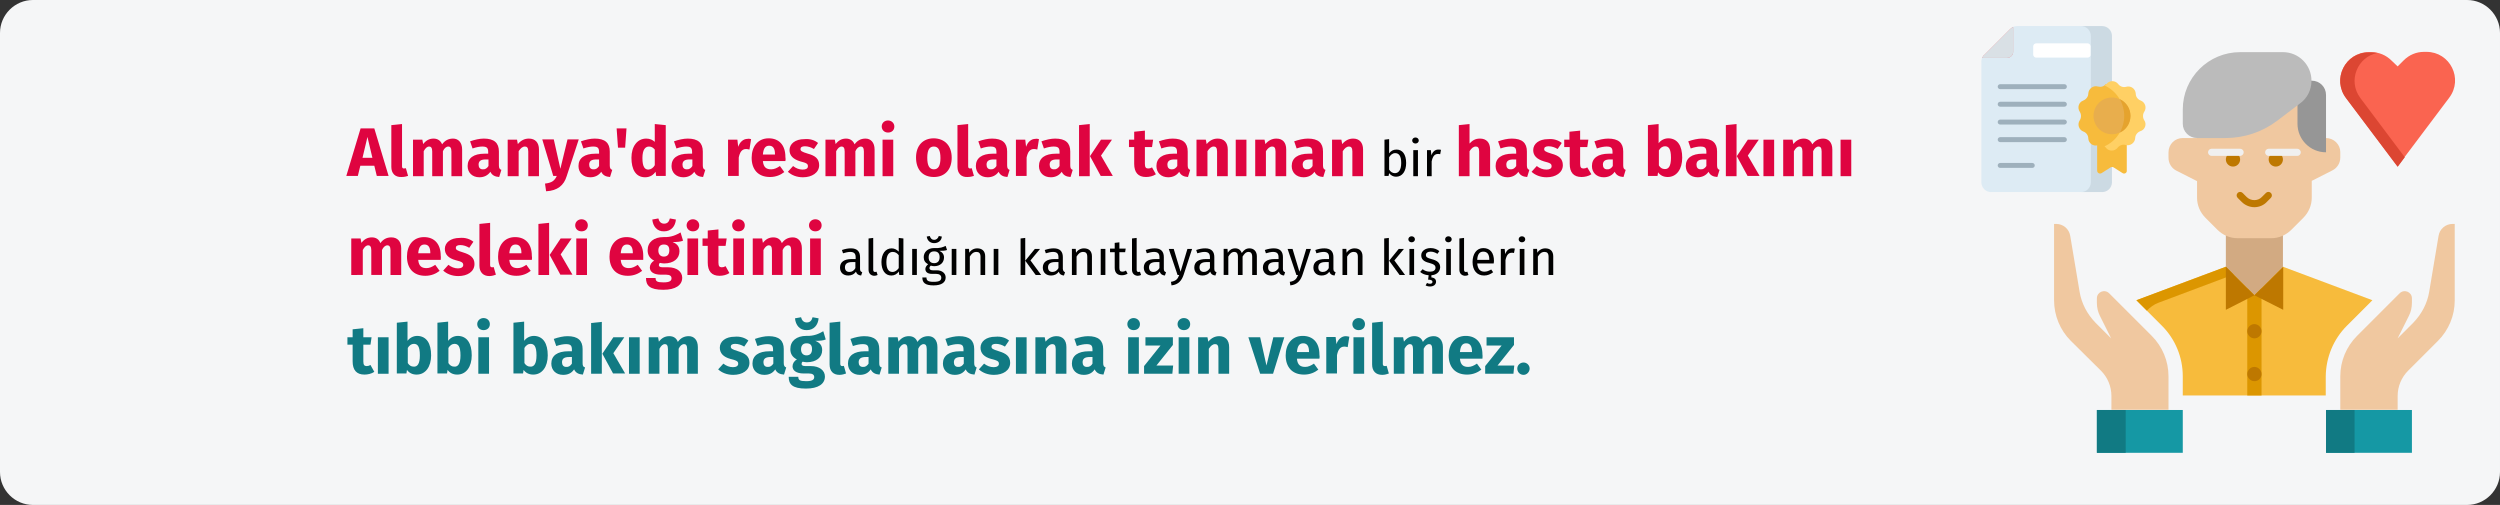 <?xml version="1.0" encoding="UTF-8"?>
<svg xmlns="http://www.w3.org/2000/svg" xmlns:xlink="http://www.w3.org/1999/xlink" version="1.0" id="Ebene_1" x="0px" y="0px" viewBox="0 0 911 184" style="enable-background:new 0 0 911 184;" xml:space="preserve">
<rect x="0" y="0" width="911" height="184" fill="#333333" stroke="none"/>
<style type="text/css">
	.st0{fill:#F5F6F7;}
	.st1{fill:#F7BB3C;}
	.st2{fill:#DC9600;}
	.st3{fill:#D2AA82;}
	.st4{fill:#F0C8A0;}
	.st5{fill:#BE7800;}
	.st6{fill:#969696;}
	.st7{fill:#BBBBBB;}
	.st8{fill:#1598A4;}
	.st9{fill:#117A83;}
	.st10{fill:#FA6450;}
	.st11{fill:#DC4632;}
	.st12{fill:#F0F0F0;}
	.st13{fill:#DDEBF4;}
	.st14{fill:#CCDAE3;}
	.st15{fill:#E28086;}
	.st16{fill:#FFFFFF;}
	.st17{fill:#9EB0BC;}
	.st18{fill:#FFD064;}
	.st19{fill:#E8AE4D;}
	.st20{fill:#E5A32E;}
	.st21{fill:#D9E0E5;}
	.st22{fill:#DF0440;}
</style>
<g id="Page-1">
	<g id="vorlage" transform="translate(2, -92302)">
		<g id="_x32_4-stunden-pflege-taetigkeiten" transform="translate(-2, 92302)">
			<path id="path-1" class="st0" d="M12,0h887c6.6,0,12,5.4,12,12v160c0,6.6-5.4,12-12,12H12c-6.6,0-12-5.4-12-12V12     C0,5.4,5.4,0,12,0z"></path>
			<g id="Group-90" transform="translate(722, 9.5)">
				<g id="elder" transform="translate(26.502, 9.5)">
					<path id="Path" class="st1" d="M106.7,99.7l9.3-9.3L83.4,78.2H62.6L30,90.4l9.3,9.3c4.9,4.9,7.6,11.5,7.6,18.4v7h52.1v-7       C99.1,111.2,101.8,104.6,106.7,99.7z"></path>
					<path id="Path_00000175283783102902377700000001920352973077902749_" class="st2" d="M38.1,91.3L73,78.2H62.6L30,90.4l3.8,3.8       C35,93,36.4,91.9,38.1,91.3L38.1,91.3z"></path>
					<polygon id="Path_00000006691231736526195720000008080847557344251291_" class="st3" points="83.4,78.2 83.4,62.6 62.6,62.6        62.6,78.2 73,88.6      "></polygon>
					<path id="Path_00000110465177543423546870000001275301120201297809_" class="st4" d="M99.1,31.3h-5.2V20.4       c0-5.8-4.8-10.5-10.6-10.4l-20.9,0.3c-5.7,0.1-10.3,4.7-10.3,10.4v10.6h-5.2c-2.9,0-5.2,2.3-5.2,5.2v2c0,2,1.1,3.8,2.9,4.7       l7.5,3.8V53c0,2.8,1.1,5.4,3.1,7.4l4.3,4.3c2,2,4.6,3.1,7.4,3.1h12.2c2.8,0,5.4-1.1,7.4-3.1l4.3-4.3c2-2,3.1-4.6,3.1-7.4v-6.1       l7.5-3.8c1.8-0.9,2.9-2.7,2.9-4.7v-2C104.3,33.6,101.9,31.3,99.1,31.3z"></path>
					<path id="Path_00000114768958496739493470000015559233197342093714_" class="st5" d="M73,56.5c-1.7,0-3.4-0.7-4.6-1.9l-1.5-1.5       c-0.5-0.5-0.5-1.3,0-1.8c0.5-0.5,1.3-0.5,1.8,0l1.5,1.5c1.5,1.5,4.1,1.5,5.5,0l1.5-1.5c0.5-0.5,1.3-0.5,1.8,0       c0.5,0.5,0.5,1.3,0,1.8l-1.5,1.5C76.4,55.8,74.7,56.5,73,56.5z"></path>
					<circle id="Oval" class="st5" cx="65.2" cy="39.1" r="2.6"></circle>
					<circle id="Oval_00000036238817693014550510000003403634778469943445_" class="st5" cx="80.8" cy="39.1" r="2.6"></circle>
					<path id="Path_00000085940142510075481190000017348617081804840092_" class="st6" d="M99.1,36.5c-5.8,0-10.4-4.7-10.4-10.4       V10.4h5.2c2.9,0,5.2,2.3,5.2,5.2V36.5z"></path>
					<path id="Path_00000078020490188248317320000002692485920125293991_" class="st7" d="M46.9,26.1v-5.2C46.9,9.3,56.3,0,67.8,0       h15.6c5.8,0,10.4,4.7,10.4,10.4c0,3.3-1.5,6.4-4.2,8.3L81.3,25c-5.4,4.1-12,6.3-18.8,6.3H52.1C49.3,31.3,46.9,29,46.9,26.1z"></path>
					<polygon id="Path_00000061464615149709917800000017750801084568360079_" class="st8" points="15.6,130.4 46.9,130.4 46.9,146        15.6,146      "></polygon>
					<polygon id="Path_00000106106926783082934950000018068571812589578418_" class="st9" points="15.6,130.4 26.1,130.4 26.1,146        15.6,146      "></polygon>
					<polygon id="Path_00000116227827601959611080000014525512437806790805_" class="st8" points="99.1,130.4 130.4,130.4        130.4,146 99.1,146      "></polygon>
					<polygon id="Path_00000142135547038741242850000004150865953518150044_" class="st9" points="99.1,130.4 109.5,130.4        109.5,146 99.1,146      "></polygon>
					<path id="Path_00000152966858752165228920000011488661715573294508_" class="st4" d="M146,62.6h-0.8c-2.5,0-4.7,1.8-5.1,4.4       l-3.4,20.3c-0.7,4.3-2.8,8.2-5.8,11.3l-5.7,5.7l4.1-8.2c0.7-1.4,1.1-3,1.1-4.7v-1.7c0-2.3-2.8-3.5-4.5-1.8l-15.5,15.5       c-3.9,3.9-6.1,9.2-6.1,14.7v12.2h20.9v-5c0-3.5,1.4-6.8,3.8-9.2l10.9-10.9c3.9-3.9,6.1-9.2,6.1-14.7       C146,79.7,146,62.6,146,62.6z"></path>
					<path id="Path_00000109713327521313334260000002136809261142084225_" class="st4" d="M0,62.6h0.8c2.5,0,4.7,1.8,5.1,4.4       l3.4,20.3c0.7,4.3,2.8,8.2,5.8,11.3l5.7,5.7l-4.1-8.2c-0.7-1.4-1.1-3-1.1-4.7v-1.7c0-2.3,2.8-3.5,4.5-1.8l15.5,15.5       c3.9,3.9,6.1,9.2,6.1,14.7v12.2H20.9v-5c0-3.5-1.4-6.8-3.8-9.2L6.1,105.2C2.2,101.3,0,96,0,90.4C0,79.7,0,62.6,0,62.6z"></path>
					<path id="Path_00000079476322861264732230000000470148801065857156_" class="st10" d="M125.2,5.2l2.2-2.2c2-2,4.6-3.1,7.4-3.1       h0.9c8.6,0,13.5,9.8,8.3,16.7l-18.8,25l-18.8-25C101.2,9.8,106.1,0,114.7,0h0.9c2.8,0,5.4,1.1,7.4,3.1L125.2,5.2z"></path>
					<path id="Path_00000056408503367836205620000009481222056019695752_" class="st11" d="M111.6,16.7c-4.7-6.3-1-15,6.2-16.4       c-0.7-0.1-1.4-0.2-2.2-0.2h-0.9c-8.6,0-13.5,9.8-8.3,16.7l18.8,25l2.6-3.5L111.6,16.7z"></path>
					<polygon id="Path_00000005987433369230579950000009859953824245317277_" class="st2" points="70.4,86 70.4,125.1 75.6,125.1        75.6,86 73,88.6      "></polygon>
					<polygon id="Path_00000119118029091142329610000002031663825870864823_" class="st5" points="62.6,78.2 62.6,93.9 73,88.6             "></polygon>
					<polygon id="Path_00000150085169001975504770000002312030767548121020_" class="st5" points="83.5,78.2 83.5,93.9 73,88.6             "></polygon>
					<path id="Path_00000023964795897586909020000009663897005642974598_" class="st5" d="M73,104.3c-1.4,0-2.6-1.2-2.6-2.6       c0-1.4,1.2-2.6,2.6-2.6c1.4,0,2.6,1.2,2.6,2.6C75.6,103.1,74.5,104.3,73,104.3z"></path>
					<path id="Path_00000101095052949622147300000003408503354592523958_" class="st5" d="M73,119.9c-1.4,0-2.6-1.2-2.6-2.6       c0-1.4,1.2-2.6,2.6-2.6c1.4,0,2.6,1.2,2.6,2.6C75.6,118.8,74.5,119.9,73,119.9z"></path>
					<path id="Path_00000177481352520805121310000001493578477621775009_" class="st12" d="M67.8,37.8H57.4c-0.7,0-1.3-0.6-1.3-1.3       s0.6-1.3,1.3-1.3h10.4c0.7,0,1.3,0.6,1.3,1.3S68.5,37.8,67.8,37.8z"></path>
					<path id="Path_00000028311106454728540880000014887127422651298725_" class="st12" d="M88.6,37.8H78.2c-0.7,0-1.3-0.6-1.3-1.3       s0.6-1.3,1.3-1.3h10.4c0.7,0,1.3,0.6,1.3,1.3S89.4,37.8,88.6,37.8z"></path>
				</g>
				<g id="certificate" transform="translate(0, 0)">
					<g id="Group">
						<g id="Path_00000080182895554459096570000008333063908295382936_">
							<g>
								<path class="st13" d="M37.4,0H13c-0.5,0-1,0.1-1.5,0.3c-0.2,0.1-0.3,0.3-0.3,0.5v8.1c0,1.2-1,2.2-2.2,2.2H0.8          c-0.2,0-0.4,0.1-0.5,0.3C0.1,12,0,12.5,0,13v43.9c0,2,1.6,3.6,3.6,3.6h33.8c2,0,3.6-1.6,3.6-3.6V3.6C41,1.6,39.4,0,37.4,0z"></path>
								<path class="st14" d="M44,0h-7.7c2,0,3.6,1.6,3.6,3.6v53.3c0,2-1.6,3.6-3.6,3.6H44c2,0,3.6-1.6,3.6-3.6V3.6          C47.6,1.6,46,0,44,0z"></path>
								<path class="st15" d="M1.1,10.5l9.4-9.4c0.3-0.3,0.7-0.6,1.1-0.7v9c0,1.2-1,2.2-2.2,2.2h-9C0.5,11.1,0.7,10.8,1.1,10.5z"></path>
							</g>
							<path class="st16" d="M38.7,11.5H20c-0.6,0-1.1-0.5-1.1-1.1v-3c0-0.6,0.5-1.1,1.1-1.1h18.7c0.6,0,1.1,0.5,1.1,1.1v3         C39.9,11,39.3,11.5,38.7,11.5z"></path>
							<g transform="translate(5.964, 21.182)">
								<path class="st17" d="M24.3,1.8H0.9C0.4,1.8,0,1.4,0,0.9S0.4,0,0.9,0h23.4c0.5,0,0.9,0.4,0.9,0.9S24.8,1.8,24.3,1.8z"></path>
								<path class="st17" d="M24.3,8.2H0.9C0.4,8.2,0,7.8,0,7.3s0.4-0.9,0.9-0.9h23.4c0.5,0,0.9,0.4,0.9,0.9S24.8,8.2,24.3,8.2z"></path>
								<path class="st17" d="M24.3,14.7H0.9c-0.5,0-0.9-0.4-0.9-0.9c0-0.5,0.4-0.9,0.9-0.9h23.4c0.5,0,0.9,0.4,0.9,0.9          C25.2,14.2,24.8,14.7,24.3,14.7z"></path>
								<path class="st17" d="M24.3,21.1H0.9c-0.5,0-0.9-0.4-0.9-0.9s0.4-0.9,0.9-0.9h23.4c0.5,0,0.9,0.4,0.9,0.9          S24.8,21.1,24.3,21.1z"></path>
								<path class="st17" d="M12.6,30.5H0.9c-0.5,0-0.9-0.4-0.9-0.9s0.4-0.9,0.9-0.9h11.7c0.5,0,0.9,0.4,0.9,0.9          S13.1,30.5,12.6,30.5z"></path>
							</g>
						</g>
						<path id="Path_00000056412534562688247200000003050588877505486001_" class="st1" d="M51.5,53.6l-3.3-2.1        c-0.3-0.2-0.7-0.2-1.1,0l-3.3,2.1c-0.7,0.4-1.6-0.1-1.6-0.9V39.5H53v13.3C53,53.5,52.2,54,51.5,53.6z"></path>
						<g transform="translate(35.368, 20.026)">
							<path id="Path_00000132802267927573893620000003111897369987624373_" class="st1" d="M10,24.3c4.2-2.2,7.1-6.6,7.1-11.6         S14.3,3.3,10,1.1C9.3,2,8.2,2.3,7.1,2C5.4,1.5,3.7,2.8,3.6,4.6c0,1.1-0.8,2.1-1.8,2.5c-1.7,0.6-2.3,2.6-1.3,4.1         c0.6,0.9,0.6,2.2,0,3.1c-1,1.5-0.3,3.5,1.3,4.1c1.1,0.4,1.8,1.4,1.8,2.5c0.1,1.8,1.8,3,3.5,2.5C8.2,23.1,9.3,23.5,10,24.3         L10,24.3z"></path>
							<path id="Path_00000065783116103726044760000014941961064718663871_" class="st18" d="M24,14.3c-0.6-0.9-0.6-2.2,0-3.1         c1-1.5,0.3-3.5-1.3-4.1c-1.1-0.4-1.8-1.4-1.8-2.5c-0.1-1.8-1.8-3-3.5-2.5c-1.1,0.3-2.2-0.1-2.9-1c-1.1-1.4-3.2-1.4-4.3,0         C9.9,1.3,9.7,1.4,9.5,1.6c4.2,1.9,7.2,6.2,7.2,11.1s-2.9,9.2-7.2,11.1c0.2,0.1,0.4,0.3,0.5,0.5c1.1,1.4,3.2,1.4,4.3,0         c0.7-0.9,1.9-1.3,2.9-1c1.7,0.5,3.4-0.8,3.5-2.5c0-1.1,0.8-2.1,1.8-2.5C24.3,17.8,25,15.7,24,14.3L24,14.3z"></path>
							<circle id="Oval_00000065059344276977762930000018356614739794072760_" class="st19" cx="12.2" cy="12.7" r="6.7"></circle>
							<path id="Path_00000031924462695638709450000010419796841688772776_" class="st20" d="M19,12.7c0-2.7-1.6-5-3.9-6.1         c1,1.8,1.6,3.9,1.6,6.1c0,2.2-0.6,4.3-1.6,6.1C17.4,17.8,19,15.4,19,12.7z"></path>
						</g>
					</g>
					<path id="Path_00000003811341845311300420000018325802088722859411_" class="st21" d="M1.1,10.5l9.4-9.4       c0.3-0.3,0.7-0.6,1.1-0.7v9c0,1.2-1,2.2-2.2,2.2h-9C0.5,11.1,0.7,10.8,1.1,10.5z"></path>
				</g>
			</g>
		</g>
	</g>
</g>
<g>
	<g>
		<path class="st22" d="M136.4,60.4h-5.1l-0.9,3.7h-4.2l5.2-17.3h5l5.2,17.3h-4.3L136.4,60.4z M135.7,57.5l-1.8-7.6l-1.8,7.6H135.7z    "></path>
		<path class="st22" d="M142.6,60.8V45.6l3.9-0.4v15.4c0,0.5,0.2,0.8,0.7,0.8c0.2,0,0.5-0.1,0.7-0.1l0.8,2.8    c-0.6,0.2-1.4,0.4-2.4,0.4C144,64.6,142.6,63.2,142.6,60.8z"></path>
		<path class="st22" d="M168.4,54.5v9.7h-3.9v-9c0-1.4-0.5-1.8-1.1-1.8c-0.8,0-1.5,0.6-2,1.7v9.1h-3.9v-9c0-1.4-0.5-1.8-1.1-1.8    c-0.8,0-1.4,0.6-2,1.7v9.1h-3.9V50.9h3.4l0.3,1.6c1-1.3,2.2-2,3.8-2c1.5,0,2.6,0.8,3.1,2.1c1-1.4,2.3-2.1,4-2.1    C167,50.5,168.4,51.9,168.4,54.5z"></path>
		<path class="st22" d="M182.7,61.9l-0.8,2.6c-1.5-0.1-2.6-0.6-3.2-1.9c-1,1.4-2.4,2-4,2c-2.6,0-4.3-1.7-4.3-4.1    c0-2.9,2.2-4.5,6.2-4.5h1.3v-0.6c0-1.6-0.6-2-2.2-2c-0.8,0-2.1,0.2-3.5,0.7l-0.9-2.6c1.7-0.6,3.5-1,5-1c3.8,0,5.5,1.6,5.5,4.7v5.1    C181.8,61.3,182.1,61.7,182.7,61.9z M178,60.5v-2.4h-1c-1.8,0-2.6,0.6-2.6,1.9c0,1,0.5,1.7,1.5,1.7    C176.8,61.8,177.5,61.3,178,60.5z"></path>
		<path class="st22" d="M196.4,54.5v9.7h-3.9v-9c0-1.4-0.5-1.8-1.2-1.8c-0.9,0-1.6,0.6-2.3,1.7v9.1H185V50.9h3.4l0.3,1.6    c1.1-1.3,2.4-2,4-2C195,50.5,196.4,51.9,196.4,54.5z"></path>
		<path class="st22" d="M206.5,64.2c-1,3.3-3.3,5.3-7.5,5.5l-0.4-2.8c2.6-0.3,3.5-1.1,4.3-2.8h-1.3l-4-13.3h4.2l2.4,10.7l2.6-10.7    h4.1L206.5,64.2z"></path>
		<path class="st22" d="M223.1,61.9l-0.8,2.6c-1.5-0.1-2.6-0.6-3.2-1.9c-1,1.4-2.4,2-4,2c-2.6,0-4.3-1.7-4.3-4.1    c0-2.9,2.2-4.5,6.2-4.5h1.3v-0.6c0-1.6-0.6-2-2.2-2c-0.8,0-2.1,0.2-3.5,0.7l-0.9-2.6c1.7-0.6,3.5-1,5-1c3.8,0,5.5,1.6,5.5,4.7v5.1    C222.2,61.3,222.5,61.7,223.1,61.9z M218.3,60.5v-2.4h-1c-1.8,0-2.6,0.6-2.6,1.9c0,1,0.5,1.7,1.5,1.7    C217.1,61.8,217.8,61.3,218.3,60.5z"></path>
		<path class="st22" d="M224.7,46.8h3.6l-0.5,7h-2.6L224.7,46.8z"></path>
		<path class="st22" d="M242.6,45.6v18.5h-3.5l-0.2-1.5c-0.8,1.1-2,2-3.8,2c-3.4,0-5-2.8-5-7.1c0-4.1,2.1-7,5.4-7    c1.3,0,2.4,0.5,3.1,1.2v-6.5L242.6,45.6z M238.6,60.2v-5.7c-0.6-0.7-1.2-1.1-2.1-1.1c-1.4,0-2.4,1.2-2.4,4.2    c0,3.3,0.9,4.2,2.2,4.2C237.3,61.7,238,61.2,238.6,60.2z"></path>
		<path class="st22" d="M257,61.9l-0.8,2.6c-1.5-0.1-2.6-0.6-3.2-1.9c-1,1.4-2.4,2-4,2c-2.6,0-4.3-1.7-4.3-4.1    c0-2.9,2.2-4.5,6.2-4.5h1.3v-0.6c0-1.6-0.6-2-2.2-2c-0.8,0-2.1,0.2-3.5,0.7l-0.9-2.6c1.7-0.6,3.5-1,5-1c3.8,0,5.5,1.6,5.5,4.7v5.1    C256.1,61.3,256.4,61.7,257,61.9z M252.3,60.5v-2.4h-1c-1.8,0-2.6,0.6-2.6,1.9c0,1,0.5,1.7,1.5,1.7    C251.1,61.8,251.8,61.3,252.3,60.5z"></path>
		<path class="st22" d="M273.7,50.7l-0.6,3.8c-0.4-0.1-0.8-0.2-1.2-0.2c-1.6,0-2.3,1.2-2.7,3.1v6.7h-3.9V50.9h3.4l0.3,2.6    c0.6-1.8,1.9-2.9,3.4-2.9C272.9,50.5,273.3,50.6,273.7,50.7z"></path>
		<path class="st22" d="M286.2,58.7H278c0.2,2.4,1.4,3,3,3c1.1,0,2-0.4,3.2-1.2l1.6,2.2c-1.3,1-3,1.8-5.2,1.8c-4.4,0-6.7-2.8-6.7-7    c0-4,2.2-7.1,6.2-7.1c3.8,0,6.1,2.5,6.1,6.8C286.3,57.7,286.3,58.3,286.2,58.7z M282.4,56.1c0-1.8-0.6-3-2.1-3    c-1.3,0-2.1,0.8-2.3,3.2h4.4V56.1z"></path>
		<path class="st22" d="M298.1,52.1l-1.5,2.2c-1-0.6-2.1-1-3.3-1c-1.1,0-1.6,0.4-1.6,1c0,0.7,0.4,1,2.7,1.7c2.6,0.7,4.1,1.8,4.1,4.2    c0,2.7-2.6,4.4-5.9,4.4c-2.3,0-4.2-0.8-5.5-2l1.9-2.1c1,0.8,2.2,1.3,3.5,1.3c1.2,0,1.9-0.4,1.9-1.2c0-0.9-0.4-1.2-2.8-1.8    c-2.6-0.8-3.9-2.1-3.9-4.1c0-2.3,2.1-4,5.4-4C295.2,50.5,296.9,51.1,298.1,52.1z"></path>
		<path class="st22" d="M318.7,54.5v9.7h-3.9v-9c0-1.4-0.5-1.8-1.1-1.8c-0.8,0-1.5,0.6-2,1.7v9.1h-3.9v-9c0-1.4-0.5-1.8-1.1-1.8    c-0.8,0-1.4,0.6-2,1.7v9.1h-3.9V50.9h3.4l0.3,1.6c1-1.3,2.2-2,3.8-2c1.5,0,2.6,0.8,3.1,2.1c1-1.4,2.3-2.1,4-2.1    C317.3,50.5,318.7,51.9,318.7,54.5z"></path>
		<path class="st22" d="M325.9,46.1c0,1.3-0.9,2.2-2.3,2.2c-1.4,0-2.3-1-2.3-2.2c0-1.3,1-2.2,2.3-2.2    C324.9,43.9,325.9,44.9,325.9,46.1z M325.5,64.2h-3.9V50.9h3.9V64.2z"></path>
		<path class="st22" d="M346.8,57.5c0,4.2-2.4,7-6.5,7c-4,0-6.5-2.6-6.5-7.1c0-4.2,2.4-7,6.5-7C344.3,50.5,346.8,53.1,346.8,57.5z     M337.9,57.5c0,2.9,0.8,4.2,2.4,4.2s2.4-1.3,2.4-4.1c0-2.9-0.8-4.2-2.4-4.2S337.9,54.6,337.9,57.5z"></path>
		<path class="st22" d="M348.9,60.8V45.6l3.9-0.4v15.4c0,0.5,0.2,0.8,0.7,0.8c0.2,0,0.5-0.1,0.6-0.1l0.8,2.8    c-0.6,0.2-1.4,0.4-2.4,0.4C350.3,64.6,348.9,63.2,348.9,60.8z"></path>
		<path class="st22" d="M367.9,61.9l-0.8,2.6c-1.5-0.1-2.6-0.6-3.2-1.9c-1,1.4-2.4,2-4,2c-2.6,0-4.3-1.7-4.3-4.1    c0-2.9,2.2-4.5,6.2-4.5h1.3v-0.6c0-1.6-0.6-2-2.2-2c-0.8,0-2.1,0.2-3.5,0.7l-0.9-2.6c1.7-0.6,3.5-1,5-1c3.8,0,5.5,1.6,5.5,4.7v5.1    C367,61.3,367.3,61.7,367.9,61.9z M363.1,60.5v-2.4h-1c-1.8,0-2.6,0.6-2.6,1.9c0,1,0.5,1.7,1.5,1.7    C361.9,61.8,362.6,61.3,363.1,60.5z"></path>
		<path class="st22" d="M378.6,50.7l-0.6,3.8c-0.4-0.1-0.8-0.2-1.2-0.2c-1.6,0-2.3,1.2-2.7,3.1v6.7h-3.9V50.9h3.4l0.3,2.6    c0.6-1.8,1.9-2.9,3.4-2.9C377.8,50.5,378.2,50.6,378.6,50.7z"></path>
		<path class="st22" d="M390.9,61.9l-0.8,2.6c-1.5-0.1-2.6-0.6-3.2-1.9c-1,1.4-2.4,2-4,2c-2.6,0-4.3-1.7-4.3-4.1    c0-2.9,2.2-4.5,6.2-4.5h1.3v-0.6c0-1.6-0.6-2-2.2-2c-0.8,0-2.1,0.2-3.5,0.7l-0.9-2.6c1.7-0.6,3.5-1,5-1c3.8,0,5.5,1.6,5.5,4.7v5.1    C390,61.3,390.3,61.7,390.9,61.9z M386.1,60.5v-2.4h-1c-1.8,0-2.6,0.6-2.6,1.9c0,1,0.5,1.7,1.5,1.7    C384.9,61.8,385.6,61.3,386.1,60.5z"></path>
		<path class="st22" d="M397.1,64.2h-3.9V45.6l3.9-0.4V64.2z M401.2,56.7l4.3,7.4h-4.4l-3.9-7.2l4-6h4L401.2,56.7z"></path>
		<path class="st22" d="M421.2,63.5c-1,0.7-2.4,1-3.6,1c-2.9,0-4.3-1.7-4.3-4.8v-6.1h-1.9v-2.7h1.9V48l3.9-0.4v3.3h3l-0.4,2.7h-2.6    v6.1c0,1.3,0.4,1.7,1.2,1.7c0.5,0,0.9-0.1,1.4-0.4L421.2,63.5z"></path>
		<path class="st22" d="M433.7,61.9l-0.8,2.6c-1.5-0.1-2.6-0.6-3.2-1.9c-1,1.4-2.4,2-4,2c-2.6,0-4.3-1.7-4.3-4.1    c0-2.9,2.2-4.5,6.2-4.5h1.3v-0.6c0-1.6-0.6-2-2.2-2c-0.8,0-2.1,0.2-3.5,0.7l-0.9-2.6c1.7-0.6,3.5-1,5-1c3.8,0,5.5,1.6,5.5,4.7v5.1    C432.8,61.3,433.1,61.7,433.7,61.9z M429,60.5v-2.4h-1c-1.8,0-2.6,0.6-2.6,1.9c0,1,0.5,1.7,1.5,1.7    C427.8,61.8,428.5,61.3,429,60.5z"></path>
		<path class="st22" d="M447.4,54.5v9.7h-3.9v-9c0-1.4-0.5-1.8-1.2-1.8c-0.9,0-1.6,0.6-2.3,1.7v9.1H436V50.9h3.4l0.3,1.6    c1.1-1.3,2.4-2,4-2C446,50.5,447.4,51.9,447.4,54.5z"></path>
		<path class="st22" d="M454.2,64.2h-3.9V50.9h3.9V64.2z"></path>
		<path class="st22" d="M468.7,54.5v9.7h-3.9v-9c0-1.4-0.5-1.8-1.2-1.8c-0.9,0-1.6,0.6-2.3,1.7v9.1h-3.9V50.9h3.4l0.3,1.6    c1.1-1.3,2.4-2,4-2C467.4,50.5,468.7,51.9,468.7,54.5z"></path>
		<path class="st22" d="M483,61.9l-0.8,2.6c-1.5-0.1-2.6-0.6-3.2-1.9c-1,1.4-2.4,2-4,2c-2.6,0-4.3-1.7-4.3-4.1    c0-2.9,2.2-4.5,6.2-4.5h1.3v-0.6c0-1.6-0.6-2-2.2-2c-0.8,0-2.1,0.2-3.5,0.7l-0.9-2.6c1.7-0.6,3.5-1,5-1c3.8,0,5.5,1.6,5.5,4.7v5.1    C482.1,61.3,482.4,61.7,483,61.9z M478.3,60.5v-2.4h-1c-1.8,0-2.6,0.6-2.6,1.9c0,1,0.5,1.7,1.5,1.7    C477.1,61.8,477.8,61.3,478.3,60.5z"></path>
		<path class="st22" d="M496.7,54.5v9.7h-3.9v-9c0-1.4-0.5-1.8-1.2-1.8c-0.9,0-1.6,0.6-2.3,1.7v9.1h-3.9V50.9h3.4l0.3,1.6    c1.1-1.3,2.4-2,4-2C495.3,50.5,496.7,51.9,496.7,54.5z"></path>
		<path d="M512.4,59.4c0,3-1.4,5-3.7,5c-1,0-1.9-0.5-2.5-1.3l-0.2,1h-1.5V50.9l1.7-0.2v5.2c0.6-0.9,1.5-1.4,2.7-1.4    C511,54.5,512.4,56.2,512.4,59.4z M510.6,59.4c0-2.7-0.9-3.6-2.2-3.6c-1,0-1.7,0.7-2.2,1.5v4.5c0.5,0.8,1.2,1.3,2.1,1.3    C509.6,63.1,510.6,62,510.6,59.4z"></path>
		<path d="M517,51.2c0,0.6-0.5,1.1-1.2,1.1c-0.7,0-1.2-0.5-1.2-1.1c0-0.6,0.5-1.1,1.2-1.1C516.5,50.1,517,50.6,517,51.2z     M516.7,64.2H515v-9.5h1.7V64.2z"></path>
		<path d="M525.1,54.6l-0.3,1.6c-0.3-0.1-0.5-0.1-0.8-0.1c-1.2,0-1.9,0.8-2.3,2.7v5.4H520v-9.5h1.4l0.2,1.9c0.5-1.4,1.4-2.1,2.5-2.1    C524.4,54.5,524.8,54.5,525.1,54.6z"></path>
		<path class="st22" d="M543,54.5v9.7H539v-9c0-1.4-0.5-1.8-1.2-1.8c-0.9,0-1.6,0.6-2.3,1.7v9.1h-3.9V45.6l3.9-0.4v7.1    c1.1-1.2,2.2-1.8,3.8-1.8C541.6,50.5,543,51.9,543,54.5z"></path>
		<path class="st22" d="M557.3,61.9l-0.8,2.6c-1.5-0.1-2.6-0.6-3.2-1.9c-1,1.4-2.4,2-4,2c-2.6,0-4.3-1.7-4.3-4.1    c0-2.9,2.2-4.5,6.2-4.5h1.3v-0.6c0-1.6-0.6-2-2.2-2c-0.8,0-2.1,0.2-3.5,0.7l-0.9-2.6c1.7-0.6,3.5-1,5-1c3.8,0,5.5,1.6,5.5,4.7v5.1    C556.4,61.3,556.7,61.7,557.3,61.9z M552.5,60.5v-2.4h-1c-1.8,0-2.6,0.6-2.6,1.9c0,1,0.5,1.7,1.5,1.7    C551.3,61.8,552,61.3,552.5,60.5z"></path>
		<path class="st22" d="M569.1,52.1l-1.5,2.2c-1-0.6-2.1-1-3.3-1c-1.1,0-1.6,0.4-1.6,1c0,0.7,0.4,1,2.7,1.7c2.6,0.7,4.1,1.8,4.1,4.2    c0,2.7-2.6,4.4-5.9,4.4c-2.3,0-4.2-0.8-5.5-2l1.9-2.1c1,0.8,2.2,1.3,3.5,1.3c1.2,0,1.9-0.4,1.9-1.2c0-0.9-0.4-1.2-2.8-1.8    c-2.6-0.8-3.9-2.1-3.9-4.1c0-2.3,2.1-4,5.4-4C566.1,50.5,567.9,51.1,569.1,52.1z"></path>
		<path class="st22" d="M579.9,63.5c-1,0.7-2.4,1-3.6,1c-2.9,0-4.3-1.7-4.3-4.8v-6.1H570v-2.7h1.9V48l3.9-0.4v3.3h3l-0.4,2.7h-2.6    v6.1c0,1.3,0.4,1.7,1.2,1.7c0.5,0,0.9-0.1,1.4-0.4L579.9,63.5z"></path>
		<path class="st22" d="M592.4,61.9l-0.8,2.6c-1.5-0.1-2.6-0.6-3.2-1.9c-1,1.4-2.4,2-4,2c-2.6,0-4.3-1.7-4.3-4.1    c0-2.9,2.2-4.5,6.2-4.5h1.3v-0.6c0-1.6-0.6-2-2.2-2c-0.8,0-2.1,0.2-3.5,0.7l-0.9-2.6c1.7-0.6,3.5-1,5-1c3.8,0,5.5,1.6,5.5,4.7v5.1    C591.5,61.3,591.8,61.7,592.4,61.9z M587.7,60.5v-2.4h-1c-1.8,0-2.6,0.6-2.6,1.9c0,1,0.5,1.7,1.5,1.7    C586.5,61.8,587.2,61.3,587.7,60.5z"></path>
		<path class="st22" d="M613,57.5c0,4.1-2,7-5.3,7c-1.5,0-2.7-0.6-3.5-1.7l-0.2,1.3h-3.5V45.6l3.9-0.4v7c0.8-1.1,2.1-1.8,3.6-1.8    C611.3,50.5,613,53.1,613,57.5z M608.9,57.5c0-3.4-0.9-4.2-2.2-4.2c-0.9,0-1.7,0.6-2.2,1.5v5.5c0.5,0.8,1.2,1.3,2.1,1.3    C608,61.7,608.9,60.6,608.9,57.5z"></path>
		<path class="st22" d="M626.6,61.9l-0.8,2.6c-1.5-0.1-2.6-0.6-3.2-1.9c-1,1.4-2.4,2-4,2c-2.6,0-4.3-1.7-4.3-4.1    c0-2.9,2.2-4.5,6.2-4.5h1.3v-0.6c0-1.6-0.6-2-2.2-2c-0.8,0-2.1,0.2-3.5,0.7l-0.9-2.6c1.7-0.6,3.5-1,5-1c3.8,0,5.5,1.6,5.5,4.7v5.1    C625.7,61.3,626,61.7,626.6,61.9z M621.8,60.5v-2.4h-1c-1.8,0-2.6,0.6-2.6,1.9c0,1,0.5,1.7,1.5,1.7    C620.6,61.8,621.3,61.3,621.8,60.5z"></path>
		<path class="st22" d="M632.8,64.2h-3.9V45.6l3.9-0.4V64.2z M636.9,56.7l4.3,7.4h-4.4l-3.9-7.2l4-6h4L636.9,56.7z"></path>
		<path class="st22" d="M646.5,64.2h-3.9V50.9h3.9V64.2z"></path>
		<path class="st22" d="M667.7,54.5v9.7h-3.9v-9c0-1.4-0.5-1.8-1.1-1.8c-0.8,0-1.5,0.6-2,1.7v9.1h-3.9v-9c0-1.4-0.5-1.8-1.1-1.8    c-0.8,0-1.4,0.6-2,1.7v9.1h-3.9V50.9h3.4l0.3,1.6c1-1.3,2.2-2,3.8-2c1.5,0,2.6,0.8,3.1,2.1c1-1.4,2.3-2.1,4-2.1    C666.3,50.5,667.7,51.9,667.7,54.5z"></path>
		<path class="st22" d="M674.6,64.2h-3.9V50.9h3.9V64.2z"></path>
		<path class="st22" d="M146.2,90.5v9.7h-3.9v-9c0-1.4-0.5-1.8-1.1-1.8c-0.8,0-1.5,0.6-2,1.7v9.1h-3.9v-9c0-1.4-0.5-1.8-1.1-1.8    c-0.8,0-1.4,0.6-2,1.7v9.1H128V86.9h3.4l0.3,1.6c1-1.3,2.2-2,3.8-2c1.5,0,2.6,0.7,3.1,2.1c1-1.4,2.3-2.1,4-2.1    C144.8,86.5,146.2,87.9,146.2,90.5z"></path>
		<path class="st22" d="M160.6,94.7h-8.2c0.2,2.4,1.4,3,3,3c1.1,0,2-0.4,3.2-1.2l1.6,2.2c-1.3,1-3,1.8-5.2,1.8c-4.4,0-6.7-2.8-6.7-7    c0-4,2.2-7.1,6.2-7.1c3.8,0,6.1,2.5,6.1,6.8C160.7,93.7,160.6,94.3,160.6,94.7z M156.8,92.1c0-1.8-0.6-3-2.1-3    c-1.3,0-2.1,0.8-2.3,3.2h4.4V92.1z"></path>
		<path class="st22" d="M172.5,88.1l-1.5,2.2c-1-0.6-2.1-1-3.3-1c-1.1,0-1.6,0.4-1.6,1c0,0.7,0.4,1,2.7,1.7c2.6,0.8,4.1,1.9,4.1,4.2    c0,2.8-2.6,4.4-5.9,4.4c-2.3,0-4.2-0.8-5.5-2l1.9-2.1c1,0.8,2.2,1.3,3.5,1.3c1.2,0,1.9-0.5,1.9-1.2c0-0.9-0.4-1.2-2.8-1.8    c-2.6-0.7-3.9-2.1-3.9-4.1c0-2.3,2.1-4,5.4-4C169.5,86.5,171.3,87.1,172.5,88.1z"></path>
		<path class="st22" d="M174.7,96.8V81.6l3.9-0.4v15.4c0,0.5,0.2,0.8,0.7,0.8c0.2,0,0.5,0,0.6-0.1l0.8,2.8c-0.6,0.2-1.4,0.5-2.4,0.5    C176.1,100.6,174.7,99.2,174.7,96.8z"></path>
		<path class="st22" d="M193.8,94.7h-8.2c0.2,2.4,1.4,3,3,3c1.1,0,2-0.4,3.2-1.2l1.6,2.2c-1.3,1-3,1.8-5.2,1.8c-4.4,0-6.7-2.8-6.7-7    c0-4,2.2-7.1,6.2-7.1c3.8,0,6.1,2.5,6.1,6.8C193.9,93.7,193.9,94.3,193.8,94.7z M190,92.1c0-1.8-0.6-3-2.1-3    c-1.3,0-2.1,0.8-2.3,3.2h4.4V92.1z"></path>
		<path class="st22" d="M200.1,100.2h-3.9V81.6l3.9-0.4V100.2z M204.3,92.7l4.3,7.4h-4.4l-3.9-7.2l4-6h4L204.3,92.7z"></path>
		<path class="st22" d="M214.2,82.1c0,1.3-0.9,2.2-2.3,2.2c-1.4,0-2.3-1-2.3-2.2s1-2.2,2.3-2.2C213.3,79.9,214.2,80.9,214.2,82.1z     M213.9,100.2h-3.9V86.9h3.9V100.2z"></path>
		<path class="st22" d="M234.4,94.7h-8.2c0.2,2.4,1.4,3,3,3c1.1,0,2-0.4,3.2-1.2l1.6,2.2c-1.3,1-3,1.8-5.2,1.8c-4.4,0-6.7-2.8-6.7-7    c0-4,2.2-7.1,6.2-7.1c3.8,0,6.1,2.5,6.1,6.8C234.4,93.7,234.4,94.3,234.4,94.7z M230.6,92.1c0-1.8-0.6-3-2.1-3    c-1.3,0-2.1,0.8-2.3,3.2h4.4V92.1z"></path>
		<path class="st22" d="M248.9,87.7c-0.9,0.4-2.1,0.5-3.8,0.5c1.7,0.7,2.5,1.7,2.5,3.4c0,2.6-2.1,4.4-5.6,4.4c-0.5,0-1-0.1-1.5-0.2    c-0.3,0.2-0.4,0.5-0.4,0.8c0,0.4,0.2,0.8,1.4,0.8h2c3.1,0,5.1,1.6,5.1,3.8c0,2.7-2.4,4.4-6.9,4.4c-5,0-6.3-1.6-6.3-4.3h3.5    c0,1.2,0.5,1.6,2.9,1.6c2.3,0,2.9-0.6,2.9-1.5c0-0.8-0.6-1.3-1.9-1.3h-1.9c-2.9,0-4.1-1.2-4.1-2.6c0-1,0.6-2,1.6-2.5    c-1.7-0.9-2.4-2.1-2.4-3.8c0-3,2.3-4.8,5.8-4.8c2.9,0.1,4.6-0.8,6.2-1.7L248.9,87.7z M237.7,80l2.2-0.4c0.3,1.2,1,1.9,2.1,1.9    c1.2,0,1.8-0.7,2.1-1.9l2.2,0.4c-0.2,2.4-1.7,4.3-4.3,4.3C239.4,84.4,237.9,82.4,237.7,80z M239.9,91.3c0,1.4,0.8,2.2,2,2.2    c1.3,0,2-0.8,2-2.3c0-1.5-0.7-2.1-2-2.1C240.6,89.1,239.9,89.9,239.9,91.3z"></path>
		<path class="st22" d="M254.8,82.1c0,1.3-0.9,2.2-2.3,2.2c-1.4,0-2.3-1-2.3-2.2s1-2.2,2.3-2.2C253.8,79.9,254.8,80.9,254.8,82.1z     M254.4,100.2h-3.9V86.9h3.9V100.2z"></path>
		<path class="st22" d="M265.8,99.5c-1,0.7-2.4,1-3.6,1c-2.9,0-4.3-1.7-4.3-4.8v-6.1H256v-2.7h1.9V84l3.9-0.4v3.3h3l-0.4,2.7h-2.6    v6.1c0,1.3,0.4,1.7,1.2,1.7c0.5,0,0.9-0.1,1.4-0.4L265.8,99.5z"></path>
		<path class="st22" d="M271.4,82.1c0,1.3-0.9,2.2-2.3,2.2c-1.4,0-2.3-1-2.3-2.2s1-2.2,2.3-2.2C270.5,79.9,271.4,80.9,271.4,82.1z     M271.1,100.2h-3.9V86.9h3.9V100.2z"></path>
		<path class="st22" d="M292.2,90.5v9.7h-3.9v-9c0-1.4-0.5-1.8-1.1-1.8c-0.8,0-1.5,0.6-2,1.7v9.1h-3.9v-9c0-1.4-0.5-1.8-1.1-1.8    c-0.8,0-1.4,0.6-2,1.7v9.1h-3.9V86.9h3.4l0.3,1.6c1-1.3,2.2-2,3.8-2c1.5,0,2.6,0.7,3.1,2.1c1-1.4,2.3-2.1,4-2.1    C290.8,86.5,292.2,87.9,292.2,90.5z"></path>
		<path class="st22" d="M299.4,82.1c0,1.3-0.9,2.2-2.3,2.2c-1.4,0-2.3-1-2.3-2.2s1-2.2,2.3-2.2C298.5,79.9,299.4,80.9,299.4,82.1z     M299.1,100.2h-3.9V86.9h3.9V100.2z"></path>
		<path d="M314.2,99.2l-0.4,1.2c-1-0.1-1.6-0.5-1.9-1.4c-0.7,1-1.7,1.4-2.8,1.4c-1.9,0-3-1.2-3-2.9c0-2,1.5-3.1,4.2-3.1h1.5v-0.7    c0-1.4-0.7-1.9-2-1.9c-0.7,0-1.6,0.2-2.6,0.5l-0.4-1.2c1.2-0.4,2.2-0.6,3.3-0.6c2.3,0,3.3,1.2,3.3,3.2v4.3    C313.4,98.8,313.7,99,314.2,99.2z M311.7,97.7v-2.2h-1.2c-1.7,0-2.6,0.6-2.6,1.9c0,1.1,0.6,1.7,1.6,1.7    C310.5,99.1,311.2,98.6,311.7,97.7z"></path>
		<path d="M316.5,98.3V86.9l1.7-0.2v11.6c0,0.5,0.2,0.8,0.6,0.8c0.2,0,0.4,0,0.6-0.1l0.4,1.2c-0.4,0.2-0.8,0.3-1.3,0.3    C317.3,100.4,316.5,99.6,316.5,98.3z"></path>
		<path d="M329.2,86.9v13.3h-1.5l-0.2-1.3c-0.6,1-1.6,1.5-2.7,1.5c-2.3,0-3.6-2-3.6-4.9c0-2.9,1.4-5,3.7-5c1.1,0,1.9,0.5,2.6,1.2v-5    L329.2,86.9z M327.5,97.7V93c-0.6-0.8-1.3-1.2-2.2-1.2c-1.4,0-2.3,1.2-2.3,3.7c0,2.5,0.8,3.6,2.2,3.6    C326.2,99.1,326.9,98.5,327.5,97.7z"></path>
		<path d="M334.1,100.2h-1.7v-9.5h1.7V100.2z"></path>
		<path d="M345.1,91.1c-0.8,0.3-1.7,0.3-2.8,0.3c1.1,0.5,1.7,1.3,1.7,2.4c0,1.9-1.4,3.2-3.6,3.2c-0.4,0-0.8-0.1-1.2-0.2    c-0.3,0.2-0.5,0.5-0.5,0.9c0,0.4,0.3,0.8,1.2,0.8h1.5c1.9,0,3.2,1.1,3.2,2.6c0,1.8-1.5,2.9-4.4,2.9c-3.1,0-4.1-1-4.1-2.9h1.5    c0,1.1,0.5,1.6,2.6,1.6c2.1,0,2.8-0.5,2.8-1.5c0-0.9-0.7-1.4-1.9-1.4h-1.5c-1.7,0-2.4-0.8-2.4-1.8c0-0.6,0.4-1.2,1-1.7    c-1.1-0.6-1.6-1.4-1.6-2.6c0-1.9,1.6-3.3,3.7-3.3c2.4,0.1,3.2-0.3,4.3-0.8L345.1,91.1z M337.7,86.2l1.1-0.2    c0.3,0.9,0.8,1.4,1.6,1.4c0.8,0,1.4-0.5,1.7-1.4l1.1,0.2c-0.1,1.5-1.3,2.4-2.8,2.4C339,88.6,337.9,87.7,337.7,86.2z M338.4,93.8    c0,1.3,0.7,2.1,2,2.1c1.3,0,2-0.8,2-2.2c0-1.4-0.7-2.1-2-2.1C339,91.6,338.4,92.5,338.4,93.8z"></path>
		<path d="M348.5,100.2h-1.7v-9.5h1.7V100.2z"></path>
		<path d="M359,93.4v6.8h-1.7v-6.6c0-1.4-0.6-1.8-1.5-1.8c-1.1,0-1.8,0.7-2.4,1.7v6.7h-1.7v-9.5h1.4l0.1,1.4c0.6-1,1.7-1.6,2.9-1.6    C358,90.5,359,91.6,359,93.4z"></path>
		<path d="M363.8,100.2h-1.7v-9.5h1.7V100.2z"></path>
		<path d="M373.6,100.2h-1.7V86.9l1.7-0.2V100.2z M375.5,94.9l3.9,5.3h-2l-3.8-5.2l3.5-4.3h1.9L375.5,94.9z"></path>
		<path d="M388.1,99.2l-0.4,1.2c-1-0.1-1.6-0.5-1.9-1.4c-0.7,1-1.7,1.4-2.8,1.4c-1.9,0-3-1.2-3-2.9c0-2,1.5-3.1,4.2-3.1h1.5v-0.7    c0-1.4-0.7-1.9-2-1.9c-0.7,0-1.6,0.2-2.6,0.5l-0.4-1.2c1.2-0.4,2.2-0.6,3.3-0.6c2.3,0,3.3,1.2,3.3,3.2v4.3    C387.4,98.8,387.7,99,388.1,99.2z M385.7,97.7v-2.2h-1.2c-1.7,0-2.6,0.6-2.6,1.9c0,1.1,0.6,1.7,1.6,1.7    C384.4,99.1,385.2,98.6,385.7,97.7z"></path>
		<path d="M397.9,93.4v6.8h-1.7v-6.6c0-1.4-0.6-1.8-1.5-1.8c-1.1,0-1.8,0.7-2.4,1.7v6.7h-1.7v-9.5h1.4l0.1,1.4    c0.6-1,1.7-1.6,2.9-1.6C396.9,90.5,397.9,91.6,397.9,93.4z"></path>
		<path d="M402.8,100.2h-1.7v-9.5h1.7V100.2z"></path>
		<path d="M410.9,99.7c-0.6,0.4-1.3,0.6-2.1,0.6c-1.6,0-2.6-0.9-2.6-2.7v-5.7h-1.7v-1.3h1.7v-2.1l1.7-0.2v2.3h2.3l-0.2,1.3h-2.1v5.7    c0,1,0.3,1.4,1.1,1.4c0.4,0,0.8-0.1,1.3-0.4L410.9,99.7z"></path>
		<path d="M412.5,98.3V86.9l1.7-0.2v11.6c0,0.5,0.2,0.8,0.6,0.8c0.2,0,0.4,0,0.6-0.1l0.4,1.2c-0.4,0.2-0.8,0.3-1.3,0.3    C413.3,100.4,412.5,99.6,412.5,98.3z"></path>
		<path d="M424.9,99.2l-0.4,1.2c-1-0.1-1.6-0.5-1.9-1.4c-0.7,1-1.7,1.4-2.8,1.4c-1.9,0-3-1.2-3-2.9c0-2,1.5-3.1,4.2-3.1h1.5v-0.7    c0-1.4-0.7-1.9-2-1.9c-0.7,0-1.6,0.2-2.6,0.5l-0.4-1.2c1.2-0.4,2.2-0.6,3.3-0.6c2.3,0,3.3,1.2,3.3,3.2v4.3    C424.1,98.8,424.4,99,424.9,99.2z M422.5,97.7v-2.2h-1.2c-1.7,0-2.6,0.6-2.6,1.9c0,1.1,0.6,1.7,1.6,1.7    C421.2,99.1,421.9,98.6,422.5,97.7z"></path>
		<path d="M431.3,100.2c-0.7,2-1.8,3.5-4.4,3.8l-0.2-1.3c1.9-0.3,2.5-1.1,3-2.5h-0.6l-3.2-9.5h1.8l2.5,8.3l2.5-8.3h1.7L431.3,100.2z    "></path>
		<path d="M443.3,99.2l-0.4,1.2c-1-0.1-1.6-0.5-1.9-1.4c-0.7,1-1.7,1.4-2.8,1.4c-1.9,0-3-1.2-3-2.9c0-2,1.5-3.1,4.2-3.1h1.5v-0.7    c0-1.4-0.7-1.9-2-1.9c-0.7,0-1.6,0.2-2.6,0.5l-0.4-1.2c1.2-0.4,2.2-0.6,3.3-0.6c2.3,0,3.3,1.2,3.3,3.2v4.3    C442.5,98.8,442.8,99,443.3,99.2z M440.9,97.7v-2.2h-1.2c-1.7,0-2.6,0.6-2.6,1.9c0,1.1,0.6,1.7,1.6,1.7    C439.6,99.1,440.3,98.6,440.9,97.7z"></path>
		<path d="M458,93.4v6.8h-1.7v-6.6c0-1.4-0.6-1.8-1.3-1.8c-1,0-1.6,0.7-2.2,1.7v6.7h-1.7v-6.6c0-1.4-0.6-1.8-1.3-1.8    c-1,0-1.6,0.7-2.2,1.7v6.7h-1.7v-9.5h1.4l0.1,1.4c0.6-1,1.5-1.6,2.7-1.6c1.2,0,2,0.6,2.4,1.7c0.7-1,1.5-1.7,2.8-1.7    C456.9,90.5,458,91.6,458,93.4z"></path>
		<path d="M468.3,99.2l-0.4,1.2c-1-0.1-1.6-0.5-1.9-1.4c-0.7,1-1.7,1.4-2.8,1.4c-1.9,0-3-1.2-3-2.9c0-2,1.5-3.1,4.2-3.1h1.5v-0.7    c0-1.4-0.7-1.9-2-1.9c-0.7,0-1.6,0.2-2.6,0.5l-0.4-1.2c1.2-0.4,2.2-0.6,3.3-0.6c2.3,0,3.3,1.2,3.3,3.2v4.3    C467.5,98.8,467.8,99,468.3,99.2z M465.9,97.7v-2.2h-1.2c-1.7,0-2.6,0.6-2.6,1.9c0,1.1,0.6,1.7,1.6,1.7    C464.6,99.1,465.3,98.6,465.9,97.7z"></path>
		<path d="M474.6,100.2c-0.7,2-1.8,3.5-4.4,3.8l-0.2-1.3c1.9-0.3,2.5-1.1,3-2.5h-0.6l-3.2-9.5h1.8l2.5,8.3l2.5-8.3h1.7L474.6,100.2z    "></path>
		<path d="M486.7,99.2l-0.4,1.2c-1-0.1-1.6-0.5-1.9-1.4c-0.7,1-1.7,1.4-2.8,1.4c-1.9,0-3-1.2-3-2.9c0-2,1.5-3.1,4.2-3.1h1.5v-0.7    c0-1.4-0.7-1.9-2-1.9c-0.7,0-1.6,0.2-2.6,0.5l-0.4-1.2c1.2-0.4,2.2-0.6,3.3-0.6c2.3,0,3.3,1.2,3.3,3.2v4.3    C485.9,98.8,486.2,99,486.7,99.2z M484.2,97.7v-2.2H483c-1.7,0-2.6,0.6-2.6,1.9c0,1.1,0.6,1.7,1.6,1.7    C483,99.1,483.7,98.6,484.2,97.7z"></path>
		<path d="M496.5,93.4v6.8h-1.7v-6.6c0-1.4-0.6-1.8-1.5-1.8c-1.1,0-1.8,0.7-2.4,1.7v6.7h-1.7v-9.5h1.4l0.1,1.4    c0.6-1,1.7-1.6,2.9-1.6C495.5,90.5,496.5,91.6,496.5,93.4z"></path>
		<path d="M506.1,100.2h-1.7V86.9l1.7-0.2V100.2z M508.1,94.9l3.9,5.3h-2l-3.8-5.2l3.5-4.3h1.9L508.1,94.9z"></path>
		<path d="M515.6,87.2c0,0.6-0.5,1.1-1.2,1.1c-0.7,0-1.2-0.5-1.2-1.1c0-0.6,0.5-1.1,1.2-1.1C515.1,86.1,515.6,86.6,515.6,87.2z     M515.3,100.2h-1.7v-9.5h1.7V100.2z"></path>
		<path d="M521.6,100.3v0.8c1.2,0.1,1.7,0.8,1.7,1.5c0,1.2-1,1.8-2.2,1.8c-0.7,0-1.3-0.2-1.6-0.4l0.5-0.9c0.3,0.2,0.7,0.3,1.1,0.3    c0.5,0,0.9-0.2,0.9-0.7c0-0.5-0.5-0.8-1.6-0.8l0.2-1.6c-1.4-0.1-2.4-0.6-3.1-1.2l0.9-1c0.8,0.6,1.6,0.9,2.7,0.9c1.2,0,2-0.5,2-1.4    c0-0.9-0.5-1.3-2.3-1.8c-2.1-0.5-2.9-1.4-2.9-2.8c0-1.5,1.5-2.6,3.4-2.6c1.3,0,2.3,0.4,3.2,1.1l-0.7,1c-0.8-0.5-1.6-0.8-2.5-0.8    c-1.1,0-1.7,0.5-1.7,1.2c0,0.8,0.5,1.1,2,1.5c2,0.5,3.2,1.3,3.2,3C524.7,99.3,523.2,100.2,521.6,100.3z"></path>
		<path d="M529,87.2c0,0.6-0.5,1.1-1.2,1.1c-0.7,0-1.2-0.5-1.2-1.1c0-0.6,0.5-1.1,1.2-1.1C528.5,86.1,529,86.6,529,87.2z     M528.6,100.2H527v-9.5h1.7V100.2z"></path>
		<path d="M531.8,98.3V86.9l1.7-0.2v11.6c0,0.5,0.2,0.8,0.6,0.8c0.2,0,0.4,0,0.6-0.1l0.4,1.2c-0.4,0.2-0.8,0.3-1.3,0.3    C532.6,100.4,531.8,99.6,531.8,98.3z"></path>
		<path d="M544.3,96h-6c0.2,2.2,1.2,3,2.6,3c0.9,0,1.6-0.3,2.5-0.8l0.7,1c-0.9,0.7-2,1.2-3.3,1.2c-2.6,0-4.2-1.9-4.2-4.9    c0-3,1.5-5.1,3.9-5.1c2.6,0,3.9,1.8,3.9,4.7C544.4,95.5,544.3,95.8,544.3,96z M542.7,94.6c0-1.9-0.7-2.9-2.2-2.9    c-1.3,0-2.1,0.9-2.2,3h4.4V94.6z"></path>
		<path d="M552,90.6l-0.3,1.6c-0.3-0.1-0.5-0.1-0.8-0.1c-1.2,0-1.9,0.8-2.3,2.7v5.4h-1.7v-9.5h1.4l0.2,1.9c0.5-1.4,1.4-2.1,2.5-2.1    C551.4,90.5,551.7,90.5,552,90.6z"></path>
		<path d="M555.8,87.2c0,0.6-0.5,1.1-1.2,1.1c-0.7,0-1.2-0.5-1.2-1.1c0-0.6,0.5-1.1,1.2-1.1C555.3,86.1,555.8,86.6,555.8,87.2z     M555.5,100.2h-1.7v-9.5h1.7V100.2z"></path>
		<path d="M566,93.4v6.8h-1.7v-6.6c0-1.4-0.6-1.8-1.5-1.8c-1.1,0-1.8,0.7-2.4,1.7v6.7h-1.7v-9.5h1.4l0.1,1.4c0.6-1,1.7-1.6,2.9-1.6    C565,90.5,566,91.6,566,93.4z"></path>
		<path class="st9" d="M136.4,135.5c-1,0.7-2.4,1-3.6,1c-2.9,0-4.3-1.7-4.3-4.8v-6.1h-1.9v-2.7h1.9V120l3.9-0.4v3.3h3l-0.4,2.7h-2.6    v6.1c0,1.3,0.4,1.7,1.2,1.7c0.5,0,0.9-0.1,1.4-0.4L136.4,135.5z"></path>
		<path class="st9" d="M141.6,136.2h-3.9v-13.3h3.9V136.2z"></path>
		<path class="st9" d="M157.1,129.5c0,4.1-2,7-5.3,7c-1.5,0-2.7-0.6-3.5-1.7l-0.2,1.3h-3.5v-18.5l3.9-0.4v7c0.8-1.1,2.1-1.8,3.6-1.8    C155.4,122.5,157.1,125.1,157.1,129.5z M153,129.5c0-3.4-0.9-4.2-2.2-4.2c-0.9,0-1.7,0.6-2.2,1.5v5.5c0.5,0.8,1.2,1.3,2.1,1.3    C152.1,133.7,153,132.6,153,129.5z"></path>
		<path class="st9" d="M171.9,129.5c0,4.1-2,7-5.3,7c-1.5,0-2.7-0.6-3.5-1.7l-0.2,1.3h-3.5v-18.5l3.9-0.4v7c0.8-1.1,2.1-1.8,3.6-1.8    C170.2,122.5,171.9,125.1,171.9,129.5z M167.8,129.5c0-3.4-0.9-4.2-2.2-4.2c-0.9,0-1.7,0.6-2.2,1.5v5.5c0.5,0.8,1.2,1.3,2.1,1.3    C166.9,133.7,167.8,132.6,167.8,129.5z"></path>
		<path class="st9" d="M178.5,118.1c0,1.3-0.9,2.2-2.3,2.2c-1.4,0-2.3-1-2.3-2.2s1-2.2,2.3-2.2C177.6,115.9,178.5,116.9,178.5,118.1    z M178.2,136.2h-3.9v-13.3h3.9V136.2z"></path>
		<path class="st9" d="M199.6,129.5c0,4.1-2,7-5.3,7c-1.5,0-2.7-0.6-3.5-1.7l-0.2,1.3h-3.5v-18.5l3.9-0.4v7c0.8-1.1,2.1-1.8,3.6-1.8    C197.9,122.5,199.6,125.1,199.6,129.5z M195.5,129.5c0-3.4-0.9-4.2-2.2-4.2c-0.9,0-1.7,0.6-2.2,1.5v5.5c0.5,0.8,1.2,1.3,2.1,1.3    C194.6,133.7,195.5,132.6,195.5,129.5z"></path>
		<path class="st9" d="M213.2,133.9l-0.8,2.6c-1.5-0.1-2.6-0.6-3.2-1.9c-1,1.5-2.4,2-4,2c-2.6,0-4.3-1.7-4.3-4.1    c0-2.9,2.2-4.5,6.2-4.5h1.3v-0.6c0-1.6-0.6-2-2.2-2c-0.8,0-2.1,0.2-3.5,0.7l-0.9-2.6c1.7-0.6,3.5-1,5-1c3.8,0,5.5,1.6,5.5,4.7v5.1    C212.3,133.3,212.5,133.7,213.2,133.9z M208.4,132.5v-2.4h-1c-1.8,0-2.6,0.6-2.6,1.9c0,1,0.5,1.7,1.5,1.7    C207.2,133.8,207.9,133.3,208.4,132.5z"></path>
		<path class="st9" d="M219.3,136.2h-3.9v-18.5l3.9-0.4V136.2z M223.5,128.7l4.3,7.4h-4.4l-3.9-7.2l4-6h4L223.5,128.7z"></path>
		<path class="st9" d="M233.1,136.2h-3.9v-13.3h3.9V136.2z"></path>
		<path class="st9" d="M254.3,126.5v9.7h-3.9v-9c0-1.4-0.5-1.8-1.1-1.8c-0.8,0-1.5,0.6-2,1.7v9.1h-3.9v-9c0-1.4-0.5-1.8-1.1-1.8    c-0.8,0-1.4,0.6-2,1.7v9.1h-3.9v-13.3h3.4l0.3,1.6c1-1.3,2.2-2,3.8-2c1.5,0,2.6,0.7,3.1,2.1c1-1.4,2.3-2.1,4-2.1    C252.9,122.5,254.3,123.9,254.3,126.5z"></path>
		<path class="st9" d="M272.7,124.1l-1.5,2.2c-1-0.6-2.1-1-3.3-1c-1.1,0-1.6,0.4-1.6,1c0,0.7,0.4,1,2.7,1.7c2.6,0.8,4.1,1.8,4.1,4.2    c0,2.8-2.6,4.4-5.9,4.4c-2.3,0-4.2-0.8-5.5-2l1.9-2.1c1,0.8,2.2,1.3,3.5,1.3c1.2,0,1.9-0.5,1.9-1.2c0-0.9-0.4-1.2-2.8-1.8    c-2.6-0.7-3.9-2.1-3.9-4.1c0-2.3,2.1-4,5.4-4C269.7,122.5,271.5,123.1,272.7,124.1z"></path>
		<path class="st9" d="M286.5,133.9l-0.8,2.6c-1.5-0.1-2.6-0.6-3.2-1.9c-1,1.5-2.4,2-4,2c-2.6,0-4.3-1.7-4.3-4.1    c0-2.9,2.2-4.5,6.2-4.5h1.3v-0.6c0-1.6-0.6-2-2.2-2c-0.8,0-2.1,0.2-3.5,0.7l-0.9-2.6c1.7-0.6,3.5-1,5-1c3.8,0,5.5,1.6,5.5,4.7v5.1    C285.6,133.3,285.9,133.7,286.5,133.9z M281.8,132.5v-2.4h-1c-1.8,0-2.6,0.6-2.6,1.9c0,1,0.5,1.7,1.5,1.7    C280.6,133.8,281.3,133.3,281.8,132.5z"></path>
		<path class="st9" d="M300.9,123.7c-0.9,0.4-2.1,0.5-3.8,0.5c1.7,0.7,2.5,1.7,2.5,3.4c0,2.6-2.1,4.4-5.6,4.4c-0.5,0-1-0.1-1.5-0.2    c-0.3,0.2-0.4,0.5-0.4,0.8c0,0.4,0.2,0.8,1.4,0.8h2c3.1,0,5.1,1.6,5.1,3.8c0,2.7-2.4,4.4-6.9,4.4c-5,0-6.3-1.6-6.3-4.3h3.5    c0,1.2,0.5,1.6,2.9,1.6c2.3,0,2.9-0.6,2.9-1.5c0-0.8-0.6-1.3-1.9-1.3h-1.9c-2.9,0-4.1-1.2-4.1-2.6c0-1,0.6-2,1.6-2.5    c-1.7-0.9-2.4-2.1-2.4-3.8c0-3,2.3-4.8,5.8-4.8c2.9,0.1,4.6-0.8,6.2-1.7L300.9,123.7z M289.7,116l2.2-0.4c0.3,1.2,1,1.9,2.1,1.9    c1.2,0,1.8-0.7,2.1-1.9l2.2,0.4c-0.2,2.4-1.7,4.3-4.3,4.3C291.4,120.4,289.9,118.4,289.7,116z M291.9,127.3c0,1.4,0.8,2.2,2,2.2    c1.3,0,2-0.8,2-2.3c0-1.5-0.7-2.1-2-2.1C292.6,125.1,291.9,125.9,291.9,127.3z"></path>
		<path class="st9" d="M302.3,132.8v-15.2l3.9-0.4v15.4c0,0.5,0.2,0.8,0.7,0.8c0.2,0,0.5,0,0.6-0.1l0.8,2.8    c-0.6,0.2-1.4,0.5-2.4,0.5C303.6,136.6,302.3,135.2,302.3,132.8z"></path>
		<path class="st9" d="M321.3,133.9l-0.8,2.6c-1.5-0.1-2.6-0.6-3.2-1.9c-1,1.5-2.4,2-4,2c-2.6,0-4.3-1.7-4.3-4.1    c0-2.9,2.2-4.5,6.2-4.5h1.3v-0.6c0-1.6-0.6-2-2.2-2c-0.8,0-2.1,0.2-3.5,0.7l-0.9-2.6c1.7-0.6,3.5-1,5-1c3.8,0,5.5,1.6,5.5,4.7v5.1    C320.4,133.3,320.6,133.7,321.3,133.9z M316.5,132.5v-2.4h-1c-1.8,0-2.6,0.6-2.6,1.9c0,1,0.5,1.7,1.5,1.7    C315.3,133.8,316,133.3,316.5,132.5z"></path>
		<path class="st9" d="M341.6,126.5v9.7h-3.9v-9c0-1.4-0.5-1.8-1.1-1.8c-0.8,0-1.5,0.6-2,1.7v9.1h-3.9v-9c0-1.4-0.5-1.8-1.1-1.8    c-0.8,0-1.4,0.6-2,1.7v9.1h-3.9v-13.3h3.4l0.3,1.6c1-1.3,2.2-2,3.8-2c1.5,0,2.6,0.7,3.1,2.1c1-1.4,2.3-2.1,4-2.1    C340.2,122.5,341.6,123.9,341.6,126.5z"></path>
		<path class="st9" d="M355.9,133.9l-0.8,2.6c-1.5-0.1-2.6-0.6-3.2-1.9c-1,1.5-2.4,2-4,2c-2.6,0-4.3-1.7-4.3-4.1    c0-2.9,2.2-4.5,6.2-4.5h1.3v-0.6c0-1.6-0.6-2-2.2-2c-0.8,0-2.1,0.2-3.5,0.7l-0.9-2.6c1.7-0.6,3.5-1,5-1c3.8,0,5.5,1.6,5.5,4.7v5.1    C355,133.3,355.3,133.7,355.9,133.9z M351.2,132.5v-2.4h-1c-1.8,0-2.6,0.6-2.6,1.9c0,1,0.5,1.7,1.5,1.7    C350,133.8,350.7,133.3,351.2,132.5z"></path>
		<path class="st9" d="M367.7,124.1l-1.5,2.2c-1-0.6-2.1-1-3.3-1c-1.1,0-1.6,0.4-1.6,1c0,0.7,0.4,1,2.7,1.7c2.6,0.8,4.1,1.8,4.1,4.2    c0,2.8-2.6,4.4-5.9,4.4c-2.3,0-4.2-0.8-5.5-2l1.9-2.1c1,0.8,2.2,1.3,3.5,1.3c1.2,0,1.9-0.5,1.9-1.2c0-0.9-0.4-1.2-2.8-1.8    c-2.6-0.7-3.9-2.1-3.9-4.1c0-2.3,2.1-4,5.4-4C364.8,122.5,366.5,123.1,367.7,124.1z"></path>
		<path class="st9" d="M374.1,136.2h-3.9v-13.3h3.9V136.2z"></path>
		<path class="st9" d="M388.6,126.5v9.7h-3.9v-9c0-1.4-0.5-1.8-1.2-1.8c-0.9,0-1.6,0.6-2.3,1.7v9.1h-3.9v-13.3h3.4l0.3,1.6    c1.1-1.3,2.4-2,4-2C387.2,122.5,388.6,123.9,388.6,126.5z"></path>
		<path class="st9" d="M402.9,133.9l-0.8,2.6c-1.5-0.1-2.6-0.6-3.2-1.9c-1,1.5-2.4,2-4,2c-2.6,0-4.3-1.7-4.3-4.1    c0-2.9,2.2-4.5,6.2-4.5h1.3v-0.6c0-1.6-0.6-2-2.2-2c-0.8,0-2.1,0.2-3.5,0.7l-0.9-2.6c1.7-0.6,3.5-1,5-1c3.8,0,5.5,1.6,5.5,4.7v5.1    C402,133.3,402.3,133.7,402.9,133.9z M398.1,132.5v-2.4h-1c-1.8,0-2.6,0.6-2.6,1.9c0,1,0.5,1.7,1.5,1.7    C396.9,133.8,397.7,133.3,398.1,132.5z"></path>
		<path class="st9" d="M415.4,118.1c0,1.3-0.9,2.2-2.3,2.2c-1.4,0-2.3-1-2.3-2.2s1-2.2,2.3-2.2C414.4,115.9,415.4,116.9,415.4,118.1    z M415,136.2h-3.9v-13.3h3.9V136.2z"></path>
		<path class="st9" d="M427.4,125.7l-6,7.5h6.1l-0.3,3h-10.3v-2.8l6-7.5h-5.5v-3h10V125.7z"></path>
		<path class="st9" d="M433.7,118.1c0,1.3-0.9,2.2-2.3,2.2c-1.4,0-2.3-1-2.3-2.2s1-2.2,2.3-2.2C432.8,115.9,433.7,116.9,433.7,118.1    z M433.4,136.2h-3.9v-13.3h3.9V136.2z"></path>
		<path class="st9" d="M447.9,126.5v9.7h-3.9v-9c0-1.4-0.5-1.8-1.2-1.8c-0.9,0-1.6,0.6-2.3,1.7v9.1h-3.9v-13.3h3.4l0.3,1.6    c1.1-1.3,2.4-2,4-2C446.5,122.5,447.9,123.9,447.9,126.5z"></path>
		<path class="st9" d="M463.9,136.2h-4.7l-4.3-13.3h4.3l2.3,10.3l2.5-10.3h4L463.9,136.2z"></path>
		<path class="st9" d="M480.8,130.7h-8.2c0.2,2.4,1.4,3,3,3c1.1,0,2-0.4,3.2-1.2l1.6,2.2c-1.3,1-3,1.8-5.2,1.8c-4.4,0-6.7-2.8-6.7-7    c0-4,2.2-7.1,6.2-7.1c3.8,0,6.1,2.5,6.1,6.8C480.9,129.7,480.9,130.3,480.8,130.7z M477,128.1c0-1.8-0.6-3-2.1-3    c-1.3,0-2.1,0.8-2.3,3.2h4.4V128.1z"></path>
		<path class="st9" d="M491.7,122.7l-0.6,3.8c-0.4-0.1-0.8-0.2-1.2-0.2c-1.6,0-2.3,1.2-2.7,3.1v6.7h-3.9v-13.3h3.4l0.3,2.6    c0.6-1.8,1.9-2.9,3.4-2.9C490.8,122.5,491.2,122.6,491.7,122.7z"></path>
		<path class="st9" d="M497.4,118.1c0,1.3-0.9,2.2-2.3,2.2c-1.4,0-2.3-1-2.3-2.2s1-2.2,2.3-2.2C496.5,115.9,497.4,116.9,497.4,118.1    z M497.1,136.2h-3.9v-13.3h3.9V136.2z"></path>
		<path class="st9" d="M500,132.8v-15.2l3.9-0.4v15.4c0,0.5,0.2,0.8,0.7,0.8c0.2,0,0.5,0,0.7-0.1l0.8,2.8c-0.6,0.2-1.4,0.5-2.4,0.5    C501.3,136.6,500,135.2,500,132.8z"></path>
		<path class="st9" d="M525.8,126.5v9.7h-3.9v-9c0-1.4-0.5-1.8-1.1-1.8c-0.8,0-1.5,0.6-2,1.7v9.1h-3.9v-9c0-1.4-0.5-1.8-1.1-1.8    c-0.8,0-1.4,0.6-2,1.7v9.1h-3.9v-13.3h3.4l0.3,1.6c1-1.3,2.2-2,3.8-2c1.5,0,2.6,0.7,3.1,2.1c1-1.4,2.3-2.1,4-2.1    C524.3,122.5,525.8,123.9,525.8,126.5z"></path>
		<path class="st9" d="M540.2,130.7H532c0.2,2.4,1.4,3,3,3c1.1,0,2-0.4,3.2-1.2l1.6,2.2c-1.3,1-3,1.8-5.2,1.8c-4.4,0-6.7-2.8-6.7-7    c0-4,2.2-7.1,6.2-7.1c3.8,0,6.1,2.5,6.1,6.8C540.3,129.7,540.2,130.3,540.2,130.7z M536.4,128.1c0-1.8-0.6-3-2.1-3    c-1.3,0-2.1,0.8-2.3,3.2h4.4V128.1z"></path>
		<path class="st9" d="M551.7,125.7l-6,7.5h6.1l-0.3,3h-10.3v-2.8l6-7.5h-5.5v-3h10V125.7z"></path>
		<path class="st9" d="M557.4,134.3c0,1.2-1,2.3-2.2,2.3c-1.3,0-2.3-1-2.3-2.3c0-1.2,1-2.2,2.3-2.2    C556.4,132.1,557.4,133.1,557.4,134.3z"></path>
	</g>
</g>
</svg>
